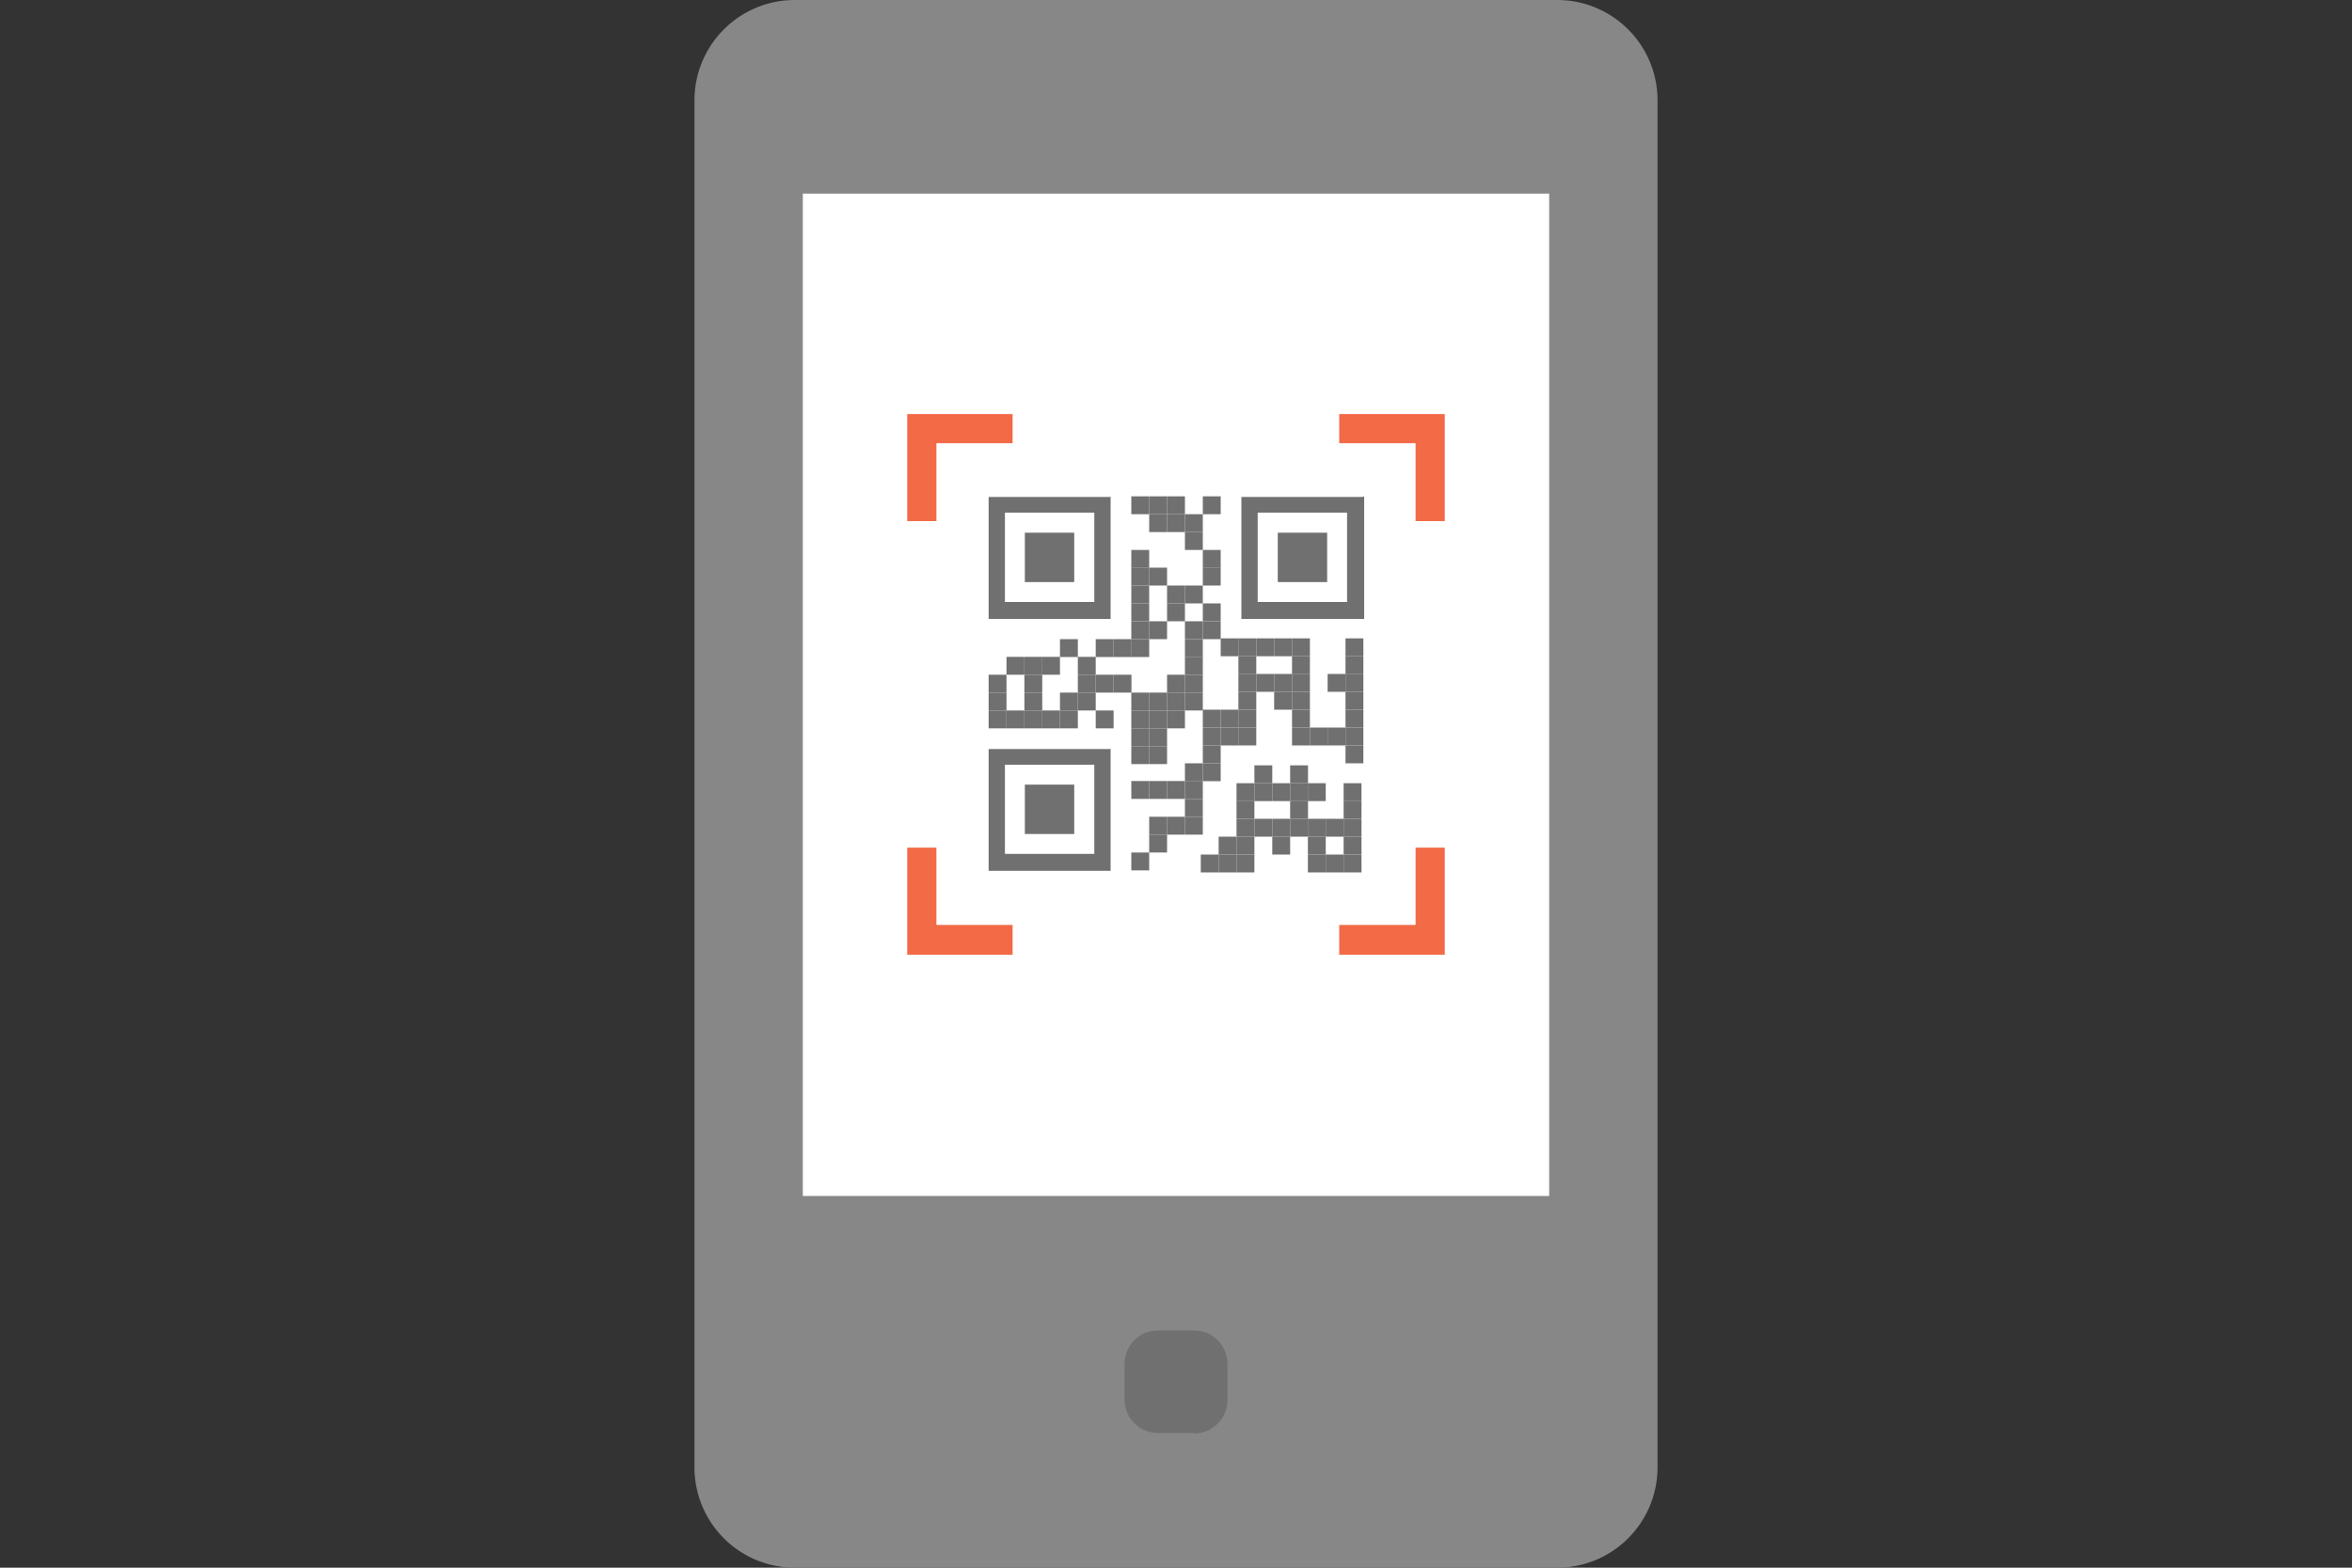 <svg xmlns="http://www.w3.org/2000/svg" width="150" height="100" viewBox="0 0 150 100"><rect x="0" y="0" width="150" height="100" fill="#333333" stroke="none"/><defs><style>.cls-1{fill:none;}.cls-2{fill:#878787;}.cls-3{fill:#fff;}.cls-4{fill:#707070;}.cls-5{fill:#f26a46;}</style></defs><title>img_02</title><g id="レイヤー_2" data-name="レイヤー 2"><g id="bg"><rect class="cls-1" width="150" height="100"/></g><g id="レイヤー_2-2" data-name="レイヤー 2"><path class="cls-2" d="M99.31,100H50.69a6.4,6.4,0,0,1-6.4-6.39V6.39A6.4,6.4,0,0,1,50.69,0H99.31a6.4,6.4,0,0,1,6.4,6.39V93.61a6.4,6.4,0,0,1-6.4,6.39"/><rect class="cls-3" x="51.2" y="12.35" width="47.6" height="63.94"/><path class="cls-4" d="M76.15,91.41h-2.3a2.13,2.13,0,0,1-2.13-2.13V87a2.13,2.13,0,0,1,2.13-2.13h2.3A2.13,2.13,0,0,1,78.28,87v2.31a2.13,2.13,0,0,1-2.13,2.13"/><path class="cls-4" d="M69.79,32.7v5.7h-5.7V32.7h5.7m1-1H63.05v7.78h7.78V31.66Z"/><rect class="cls-4" x="65.36" y="33.98" width="3.15" height="3.15"/><path class="cls-4" d="M69.79,48.78v5.69h-5.7V48.78h5.7m1-1H63.05v7.77h7.78V47.74Z"/><rect class="cls-4" x="65.36" y="50.05" width="3.15" height="3.15"/><path class="cls-4" d="M85.91,32.7v5.7h-5.7V32.7h5.7m1-1H79.17v7.78H87V31.66Z"/><rect class="cls-4" x="81.49" y="33.98" width="3.15" height="3.15"/><rect class="cls-4" x="72.15" y="31.66" width="1.14" height="1.14"/><rect class="cls-4" x="72.15" y="35.08" width="1.14" height="1.14"/><rect class="cls-4" x="72.15" y="36.21" width="1.14" height="1.14"/><rect class="cls-4" x="73.29" y="36.21" width="1.14" height="1.14"/><rect class="cls-4" x="73.29" y="39.63" width="1.14" height="1.14"/><rect class="cls-4" x="74.43" y="43.04" width="1.14" height="1.14"/><rect class="cls-4" x="72.15" y="37.35" width="1.14" height="1.14"/><rect class="cls-4" x="72.15" y="38.49" width="1.14" height="1.14"/><rect class="cls-4" x="72.15" y="39.63" width="1.14" height="1.14"/><rect class="cls-4" x="72.15" y="40.77" width="1.14" height="1.14"/><rect class="cls-4" x="71.02" y="40.77" width="1.14" height="1.14"/><rect class="cls-4" x="69.88" y="40.77" width="1.14" height="1.14"/><rect class="cls-4" x="68.74" y="41.9" width="1.14" height="1.14"/><rect class="cls-4" x="68.74" y="43.04" width="1.14" height="1.14"/><rect class="cls-4" x="68.74" y="44.18" width="1.14" height="1.14"/><rect class="cls-4" x="67.6" y="44.18" width="1.14" height="1.14"/><rect class="cls-4" x="67.6" y="45.32" width="1.14" height="1.14"/><rect class="cls-4" x="66.46" y="45.32" width="1.14" height="1.14"/><rect class="cls-4" x="65.33" y="45.32" width="1.14" height="1.14"/><rect class="cls-4" x="64.19" y="45.32" width="1.14" height="1.14"/><rect class="cls-4" x="63.05" y="45.32" width="1.14" height="1.14"/><rect class="cls-4" x="63.05" y="44.18" width="1.14" height="1.14"/><rect class="cls-4" x="64.19" y="41.9" width="1.14" height="1.14"/><rect class="cls-4" x="65.33" y="41.9" width="1.14" height="1.14"/><rect class="cls-4" x="65.33" y="43.04" width="1.14" height="1.14"/><rect class="cls-4" x="65.33" y="44.18" width="1.14" height="1.14"/><rect class="cls-4" x="66.46" y="41.9" width="1.14" height="1.14"/><rect class="cls-4" x="67.6" y="40.77" width="1.14" height="1.14"/><rect class="cls-4" x="63.05" y="43.04" width="1.14" height="1.14"/><rect class="cls-4" x="69.88" y="43.04" width="1.14" height="1.14"/><rect class="cls-4" x="71.02" y="43.04" width="1.14" height="1.14"/><rect class="cls-4" x="72.15" y="44.18" width="1.14" height="1.14"/><rect class="cls-4" x="73.29" y="44.18" width="1.14" height="1.14"/><rect class="cls-4" x="74.43" y="44.18" width="1.14" height="1.14"/><rect class="cls-4" x="75.57" y="44.18" width="1.14" height="1.14"/><rect class="cls-4" x="75.57" y="43.04" width="1.14" height="1.14"/><rect class="cls-4" x="75.57" y="41.9" width="1.14" height="1.14"/><rect class="cls-4" x="75.57" y="40.77" width="1.14" height="1.14"/><rect class="cls-4" x="75.57" y="39.63" width="1.14" height="1.14"/><rect class="cls-4" x="76.71" y="39.63" width="1.14" height="1.14"/><rect class="cls-4" x="76.71" y="38.49" width="1.14" height="1.14"/><rect class="cls-4" x="75.57" y="37.35" width="1.14" height="1.14"/><rect class="cls-4" x="74.43" y="38.49" width="1.14" height="1.14"/><rect class="cls-4" x="74.43" y="37.35" width="1.14" height="1.14"/><rect class="cls-4" x="76.71" y="36.21" width="1.14" height="1.14"/><rect class="cls-4" x="76.71" y="35.08" width="1.14" height="1.14"/><rect class="cls-4" x="72.15" y="45.32" width="1.14" height="1.14"/><rect class="cls-4" x="73.29" y="45.32" width="1.14" height="1.14"/><rect class="cls-4" x="74.43" y="45.32" width="1.14" height="1.14"/><rect class="cls-4" x="72.15" y="46.46" width="1.14" height="1.14"/><rect class="cls-4" x="73.29" y="46.46" width="1.14" height="1.14"/><rect class="cls-4" x="72.15" y="47.6" width="1.14" height="1.14"/><rect class="cls-4" x="72.15" y="49.82" width="1.14" height="1.14"/><rect class="cls-4" x="73.29" y="49.82" width="1.14" height="1.14"/><rect class="cls-4" x="74.43" y="49.82" width="1.14" height="1.14"/><rect class="cls-4" x="75.57" y="49.82" width="1.14" height="1.14"/><rect class="cls-4" x="75.57" y="48.69" width="1.14" height="1.14"/><rect class="cls-4" x="76.71" y="48.69" width="1.14" height="1.14"/><rect class="cls-4" x="76.71" y="47.55" width="1.14" height="1.14"/><rect class="cls-4" x="76.71" y="46.41" width="1.14" height="1.14"/><rect class="cls-4" x="76.71" y="45.27" width="1.14" height="1.14"/><rect class="cls-4" x="77.85" y="45.27" width="1.14" height="1.14"/><rect class="cls-4" x="78.98" y="45.27" width="1.14" height="1.14"/><rect class="cls-4" x="78.98" y="44.13" width="1.14" height="1.14"/><rect class="cls-4" x="78.98" y="42.99" width="1.14" height="1.14"/><rect class="cls-4" x="78.98" y="41.86" width="1.14" height="1.14"/><rect class="cls-4" x="78.98" y="40.72" width="1.14" height="1.14"/><rect class="cls-4" x="80.12" y="40.72" width="1.14" height="1.14"/><rect class="cls-4" x="81.26" y="40.72" width="1.14" height="1.14"/><rect class="cls-4" x="82.4" y="40.72" width="1.14" height="1.14"/><rect class="cls-4" x="82.4" y="41.86" width="1.14" height="1.14"/><rect class="cls-4" x="82.4" y="42.99" width="1.14" height="1.14"/><rect class="cls-4" x="84.67" y="42.99" width="1.14" height="1.14"/><rect class="cls-4" x="81.26" y="42.99" width="1.14" height="1.14"/><rect class="cls-4" x="80.12" y="42.99" width="1.14" height="1.14"/><rect class="cls-4" x="81.26" y="44.13" width="1.14" height="1.14"/><rect class="cls-4" x="82.4" y="44.13" width="1.14" height="1.14"/><rect class="cls-4" x="82.4" y="45.27" width="1.14" height="1.14"/><rect class="cls-4" x="82.4" y="46.41" width="1.14" height="1.14"/><rect class="cls-4" x="83.54" y="46.41" width="1.14" height="1.14"/><rect class="cls-4" x="84.67" y="46.41" width="1.14" height="1.14"/><rect class="cls-4" x="85.81" y="47.55" width="1.14" height="1.14"/><rect class="cls-4" x="85.81" y="46.41" width="1.14" height="1.14"/><rect class="cls-4" x="85.81" y="45.27" width="1.14" height="1.14"/><rect class="cls-4" x="85.81" y="44.13" width="1.14" height="1.14"/><rect class="cls-4" x="85.81" y="42.99" width="1.14" height="1.14"/><rect class="cls-4" x="85.81" y="41.86" width="1.14" height="1.14"/><rect class="cls-4" x="85.81" y="40.72" width="1.14" height="1.14"/><rect class="cls-4" x="77.85" y="40.72" width="1.14" height="1.14"/><rect class="cls-4" x="78.98" y="46.41" width="1.14" height="1.14"/><rect class="cls-4" x="78.86" y="51.09" width="1.14" height="1.14"/><rect class="cls-4" x="78.86" y="49.96" width="1.14" height="1.14"/><rect class="cls-4" x="80" y="49.96" width="1.14" height="1.14"/><rect class="cls-4" x="81.14" y="49.96" width="1.14" height="1.14"/><rect class="cls-4" x="83.41" y="49.96" width="1.14" height="1.14"/><rect class="cls-4" x="85.69" y="49.96" width="1.14" height="1.14"/><rect class="cls-4" x="85.69" y="51.09" width="1.14" height="1.14"/><rect class="cls-4" x="80" y="48.82" width="1.14" height="1.14"/><rect class="cls-4" x="77.85" y="46.41" width="1.14" height="1.14"/><rect class="cls-4" x="75.57" y="50.96" width="1.14" height="1.14"/><rect class="cls-4" x="75.57" y="52.1" width="1.14" height="1.14"/><rect class="cls-4" x="74.43" y="52.1" width="1.14" height="1.14"/><rect class="cls-4" x="73.29" y="52.1" width="1.14" height="1.14"/><rect class="cls-4" x="73.29" y="53.24" width="1.14" height="1.14"/><rect class="cls-4" x="72.15" y="54.38" width="1.14" height="1.14"/><rect class="cls-4" x="76.58" y="54.51" width="1.14" height="1.14"/><rect class="cls-4" x="77.72" y="54.51" width="1.14" height="1.14"/><rect class="cls-4" x="78.86" y="54.51" width="1.14" height="1.14"/><rect class="cls-4" x="78.86" y="53.37" width="1.14" height="1.14"/><rect class="cls-4" x="78.86" y="52.23" width="1.14" height="1.14"/><rect class="cls-4" x="80" y="52.23" width="1.14" height="1.14"/><rect class="cls-4" x="81.14" y="52.23" width="1.14" height="1.14"/><rect class="cls-4" x="82.28" y="52.23" width="1.14" height="1.14"/><rect class="cls-4" x="83.41" y="52.23" width="1.14" height="1.14"/><rect class="cls-4" x="84.55" y="52.23" width="1.14" height="1.14"/><rect class="cls-4" x="85.69" y="52.23" width="1.14" height="1.14"/><rect class="cls-4" x="85.69" y="53.37" width="1.14" height="1.14"/><rect class="cls-4" x="85.69" y="54.51" width="1.14" height="1.14"/><rect class="cls-4" x="84.55" y="54.51" width="1.14" height="1.14"/><rect class="cls-4" x="83.41" y="54.51" width="1.14" height="1.14"/><rect class="cls-4" x="83.41" y="53.37" width="1.14" height="1.14"/><rect class="cls-4" x="81.14" y="53.37" width="1.14" height="1.14"/><rect class="cls-4" x="82.28" y="51.09" width="1.14" height="1.14"/><rect class="cls-4" x="82.28" y="49.96" width="1.14" height="1.14"/><rect class="cls-4" x="82.28" y="48.82" width="1.14" height="1.14"/><rect class="cls-4" x="77.72" y="53.37" width="1.14" height="1.14"/><rect class="cls-4" x="73.29" y="47.6" width="1.14" height="1.14"/><rect class="cls-4" x="69.88" y="45.32" width="1.14" height="1.14"/><rect class="cls-4" x="73.29" y="31.66" width="1.14" height="1.14"/><rect class="cls-4" x="74.43" y="31.66" width="1.14" height="1.14"/><rect class="cls-4" x="73.29" y="32.8" width="1.14" height="1.14"/><rect class="cls-4" x="74.43" y="32.8" width="1.14" height="1.14"/><rect class="cls-4" x="75.57" y="32.8" width="1.14" height="1.14"/><rect class="cls-4" x="75.57" y="33.94" width="1.14" height="1.14"/><rect class="cls-4" x="76.71" y="31.66" width="1.14" height="1.14"/><path class="cls-5" d="M92.14,60.9H57.86V26.41H92.14ZM59.72,59H90.28V28.27H59.72Z"/><rect class="cls-3" x="64.58" y="24.97" width="20.83" height="4.18"/><rect class="cls-3" x="64.58" y="58.16" width="20.83" height="4.18"/><rect class="cls-3" x="48.27" y="41.56" width="20.83" height="4.18" transform="translate(15.03 102.34) rotate(-90)"/><rect class="cls-3" x="80.9" y="41.56" width="20.83" height="4.18" transform="translate(47.66 134.97) rotate(-90)"/></g></g></svg>